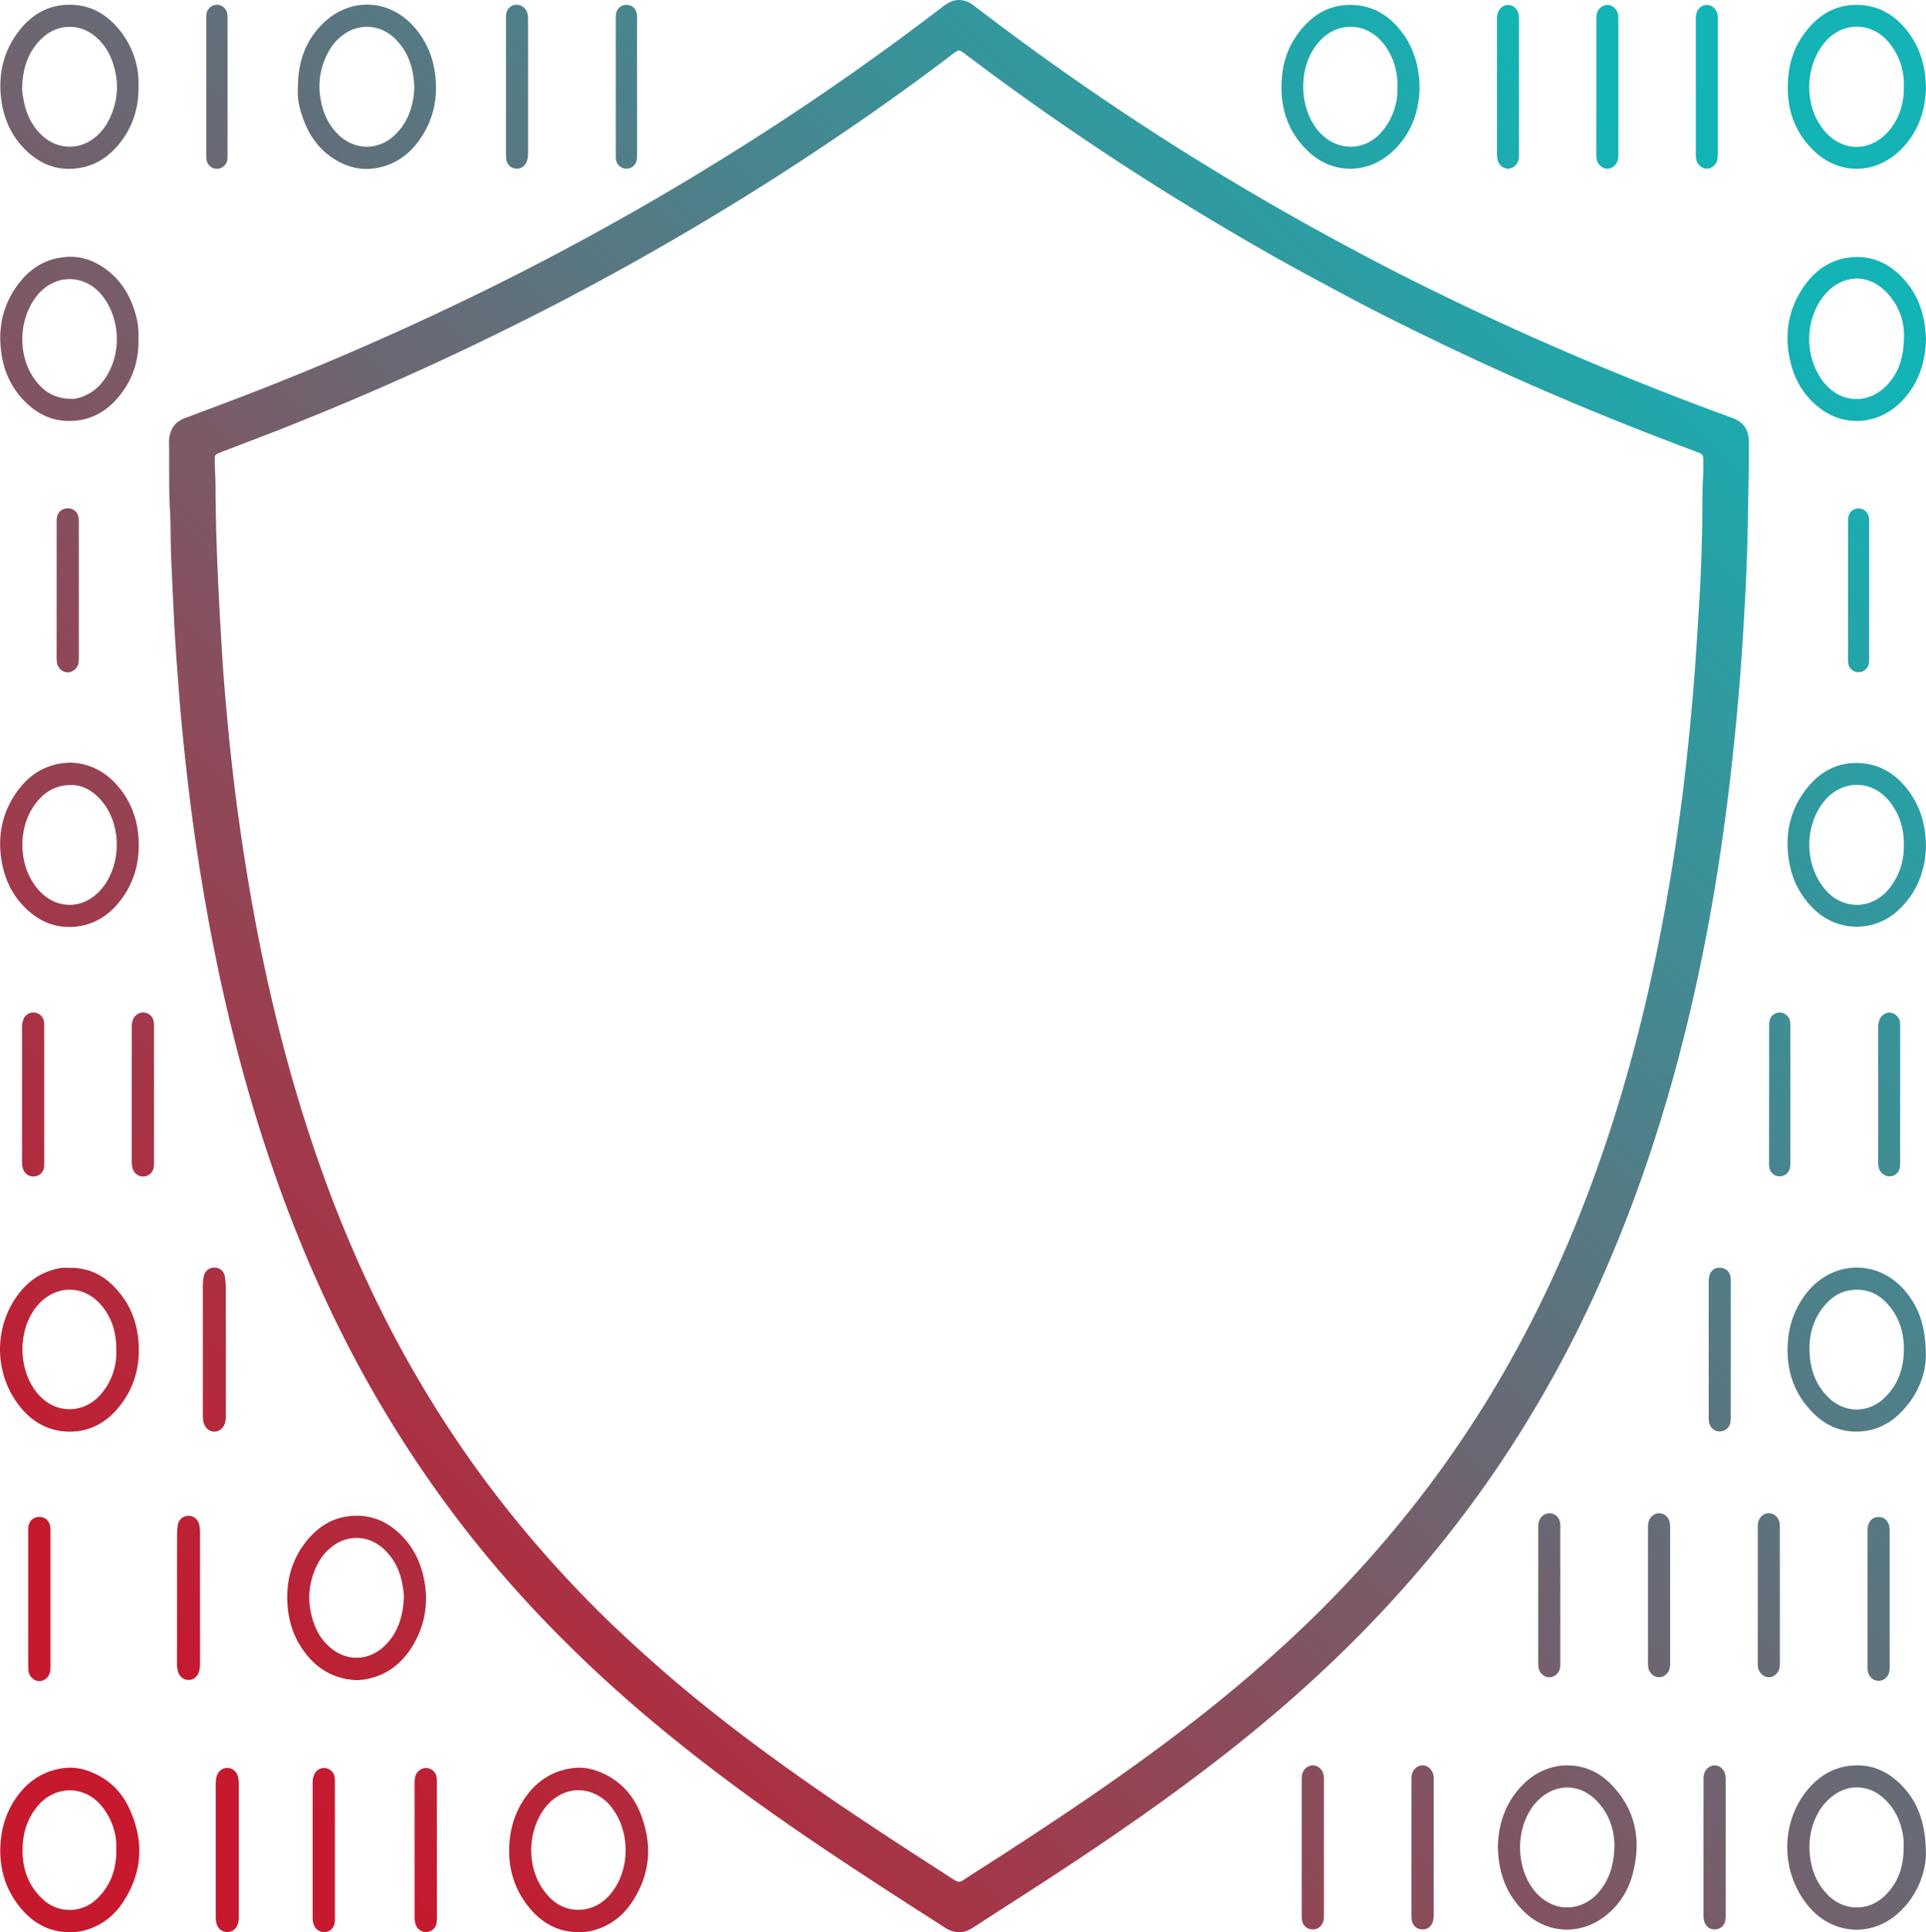 <svg xmlns="http://www.w3.org/2000/svg" xmlns:xlink="http://www.w3.org/1999/xlink" viewBox="0 0 2982.3 2992.07"><defs><style>.a{fill:url(#a);}.b{fill:url(#b);}.c{fill:url(#c);}.d{fill:url(#d);}.e{fill:url(#e);}.f{fill:url(#f);}.g{fill:url(#g);}.h{fill:url(#h);}.i{fill:url(#i);}.j{fill:url(#j);}.k{fill:url(#k);}.l{fill:url(#l);}.m{fill:url(#m);}.n{fill:url(#n);}.o{fill:url(#o);}.p{fill:url(#p);}.q{fill:url(#q);}.r{fill:url(#r);}.s{fill:url(#s);}.t{fill:url(#t);}.u{fill:url(#u);}.v{fill:url(#v);}.w{fill:url(#w);}.x{fill:url(#x);}.y{fill:url(#y);}.z{fill:url(#z);}.aa{fill:url(#aa);}.ab{fill:url(#ab);}.ac{fill:url(#ac);}.ad{fill:url(#ad);}.ae{fill:url(#ae);}.af{fill:url(#af);}.ag{fill:url(#ag);}.ah{fill:url(#ah);}.ai{fill:url(#ai);}.aj{fill:url(#aj);}.ak{fill:url(#ak);}.al{fill:url(#al);}.am{fill:url(#am);}.an{fill:url(#an);}.ao{fill:url(#ao);}.ap{fill:url(#ap);}</style><linearGradient id="a" x1="-44.35" y1="2843.65" x2="2846.93" y2="-47.63" gradientUnits="userSpaceOnUse"><stop offset="0.1" stop-color="#c6192e"/><stop offset="0.9" stop-color="#13b3b6"/></linearGradient><linearGradient id="b" x1="50.72" y1="2938.72" x2="2942" y2="47.44" xlink:href="#a"/><linearGradient id="c" x1="-336.98" y1="2551.02" x2="2554.3" y2="-340.26" xlink:href="#a"/><linearGradient id="d" x1="444.71" y1="3332.71" x2="3335.99" y2="441.43" xlink:href="#a"/><linearGradient id="e" x1="77.54" y1="2965.54" x2="2968.82" y2="74.26" xlink:href="#a"/><linearGradient id="f" x1="-727.65" y1="2160.35" x2="2163.63" y2="-730.93" xlink:href="#a"/><linearGradient id="g" x1="1208.25" y1="4096.25" x2="4099.53" y2="1204.97" xlink:href="#a"/><linearGradient id="h" x1="1432.29" y1="4320.29" x2="4323.57" y2="1429.01" xlink:href="#a"/><linearGradient id="i" x1="-1119.36" y1="1768.64" x2="1771.91" y2="-1122.64" xlink:href="#a"/><linearGradient id="j" x1="-1314.67" y1="1573.33" x2="1576.61" y2="-1317.94" xlink:href="#a"/><linearGradient id="k" x1="-1084.43" y1="1803.57" x2="1806.85" y2="-1087.71" xlink:href="#a"/><linearGradient id="l" x1="1046.6" y1="3934.6" x2="3937.88" y2="1043.32" xlink:href="#a"/><linearGradient id="m" x1="655.9" y1="3543.9" x2="3547.18" y2="652.62" xlink:href="#a"/><linearGradient id="n" x1="-323.09" y1="2564.91" x2="2568.19" y2="-326.37" xlink:href="#a"/><linearGradient id="o" x1="264.27" y1="3152.27" x2="3155.55" y2="261" xlink:href="#a"/><linearGradient id="p" x1="68.92" y1="2956.92" x2="2960.2" y2="65.64" xlink:href="#a"/><linearGradient id="q" x1="172.71" y1="3060.71" x2="3063.99" y2="169.43" xlink:href="#a"/><linearGradient id="r" x1="-52.61" y1="2835.39" x2="2838.67" y2="-55.89" xlink:href="#a"/><linearGradient id="s" x1="-224.87" y1="2663.13" x2="2666.41" y2="-228.15" xlink:href="#a"/><linearGradient id="t" x1="-167.34" y1="2720.66" x2="2723.94" y2="-170.62" xlink:href="#a"/><linearGradient id="u" x1="-926.34" y1="1961.66" x2="1964.93" y2="-929.62" xlink:href="#a"/><linearGradient id="v" x1="1011.23" y1="3899.23" x2="3902.51" y2="1007.95" xlink:href="#a"/><linearGradient id="w" x1="1096.21" y1="3984.21" x2="3987.49" y2="1092.93" xlink:href="#a"/><linearGradient id="x" x1="1322.36" y1="4210.36" x2="4213.64" y2="1319.08" xlink:href="#a"/><linearGradient id="y" x1="940.62" y1="3828.62" x2="3831.9" y2="937.34" xlink:href="#a"/><linearGradient id="z" x1="247.68" y1="3135.68" x2="3138.96" y2="244.4" xlink:href="#a"/><linearGradient id="aa" x1="326.57" y1="3214.57" x2="3217.85" y2="323.29" xlink:href="#a"/><linearGradient id="ab" x1="-477.4" y1="2410.6" x2="2413.88" y2="-480.68" xlink:href="#a"/><linearGradient id="ac" x1="-562.35" y1="2325.65" x2="2328.93" y2="-565.63" xlink:href="#a"/><linearGradient id="ad" x1="999.08" y1="3887.08" x2="3890.35" y2="995.8" xlink:href="#a"/><linearGradient id="ae" x1="-968.5" y1="1919.5" x2="1922.78" y2="-971.78" xlink:href="#a"/><linearGradient id="af" x1="1256.73" y1="4144.73" x2="4148.01" y2="1253.45" xlink:href="#a"/><linearGradient id="ag" x1="1168.88" y1="4056.88" x2="4060.16" y2="1165.61" xlink:href="#a"/><linearGradient id="ah" x1="1083.95" y1="3971.95" x2="3975.23" y2="1080.67" xlink:href="#a"/><linearGradient id="ai" x1="-124.03" y1="2763.97" x2="2767.25" y2="-127.31" xlink:href="#a"/><linearGradient id="aj" x1="-47.05" y1="2840.95" x2="2844.23" y2="-50.33" xlink:href="#a"/><linearGradient id="ak" x1="874.67" y1="3762.67" x2="3765.95" y2="871.39" xlink:href="#a"/><linearGradient id="al" x1="-200.97" y1="2687.03" x2="2690.31" y2="-204.25" xlink:href="#a"/><linearGradient id="am" x1="-1200.56" y1="1687.44" x2="1690.72" y2="-1203.84" xlink:href="#a"/><linearGradient id="an" x1="-883.52" y1="2004.48" x2="2007.76" y2="-886.8" xlink:href="#a"/><linearGradient id="ao" x1="789.66" y1="3677.66" x2="3680.94" y2="786.39" xlink:href="#a"/><linearGradient id="ap" x1="460.29" y1="3348.29" x2="3351.57" y2="457.01" xlink:href="#a"/></defs><title>rdw_data_protection_icon</title><path class="a" d="M2718,729.47c-.72,39.64-1.15,79.29-2.24,118.92q-1.31,47.43-4,94.83c-2.3,40.88-4.73,81.78-8.08,122.59q-5.52,67.18-13.08,134.2c-8.88,78.83-20.23,157.26-34.63,235.25-21.09,114.17-48.53,226.76-84.26,337.29a2198.41,2198.41,0,0,1-87.06,226.66,1855.13,1855.13,0,0,1-160.5,286.61,1824.61,1824.61,0,0,1-116.72,152.25A1901,1901,0,0,1,2067.65,2585c-53,50.24-108.63,97.42-166.25,142.28-98.46,76.66-201.68,146.45-306.57,213.88q-37.42,24.06-74.77,48.25c-5.61,3.62-11.23,7.31-17.93,8.53-10.73,2-20.37-.77-29.43-6.69-17.3-11.3-34.8-22.29-52.16-33.5-83.45-53.88-166.55-108.26-247-166.59-56.68-41.09-111.91-84-165.34-129.29a2071.8,2071.8,0,0,1-160-150.75,1799.69,1799.69,0,0,1-157.05-189A1844.83,1844.83,0,0,1,523.72,2039.5a2082,2082,0,0,1-80.82-193.67,2443.34,2443.34,0,0,1-72.23-239.15c-18.46-74.08-33.69-148.85-46.32-224.13q-14.31-85.26-24.16-171.17c-4.92-43.34-9.42-86.73-12.79-130.24-3.06-39.52-6.06-79-8-118.61-1.48-29.28-2.64-58.56-4.09-87.83-1.3-26-.54-52-2-77.93-2-35-.86-70-1.46-104.94a43,43,0,0,1,4.65-21.24c4.41-8.45,11.54-13.52,20.3-16.78q37-13.78,73.93-27.78,103.75-39.43,205.4-84Q699.3,488.12,819.17,427.1q120.17-61.5,236.38-130.24,102.33-60.76,201.21-127Q1365.95,96.6,1470.27,16.5c10.66-8.17,21.81-12.69,35.28-8.26,4.84,1.6,9,4.37,13,7.4,40.57,30.9,81.49,61.31,123,90.86q96.18,68.37,196,131.31,90.14,56.71,183,108.89c31.08,17.45,62.45,34.42,93.89,51.23,44.67,23.9,89.94,46.67,135.53,68.76q119.22,57.76,241.56,108.68,99.73,41.42,201.18,78.46c16.78,6.15,25,17.72,25.3,35.64C2718.22,702.8,2718.05,716.14,2718,729.47Zm-70.4,6.86c0-5,0-10,0-15-.09-10.84-.42-11.36-10.64-15.17q-80.09-29.91-159.15-62.42-125.31-51.57-247.28-110.57c-46.5-22.49-92.77-45.47-138.29-69.92-34.34-18.45-68.81-36.69-102.78-55.81q-95.82-54-188.88-112.63-126.52-79.73-247.07-168.16c-17.22-12.59-34.15-25.57-51.31-38.24-6.78-5-7.43-4.87-14.09-.3-1.65,1.14-3.21,2.39-4.8,3.6q-85.63,65-174.71,125.18-111.7,75.81-228,144.42-99.92,58.95-202.75,112.57-89.62,46.51-181.19,89.18Q580.59,617,461.75,664.45c-36.19,14.49-72.73,28.11-109.09,42.19-10.05,3.89-10.23,4-10.06,14.39.21,12.65,1.16,25.29,1.22,37.94.22,48.32,1.7,96.58,3.87,144.85,1.69,37.6,3.91,75.16,6.16,112.73,2.23,37.24,5.43,74.4,8.92,111.53q6.53,69.63,15.93,139c9.62,70,21,139.67,35.13,208.91,23.59,115.76,53.95,229.62,93.58,341A2000.46,2000.46,0,0,0,590,2015.24a1769.43,1769.43,0,0,0,135.72,234.18c54.86,79.84,116.29,154.29,183.4,224.08q33.61,35,69.19,67.93,40.26,37.47,82.17,73c50.46,42.57,102.8,82.73,156.28,121.42,88.34,63.91,179.79,123.17,271.44,182.15,4.9,3.16,8.68,3.35,13.56.05,12.7-8.58,25.69-16.73,38.59-25,108.24-69.58,215.23-141,316.88-220a2208.2,2208.2,0,0,0,172-147.88,1808.72,1808.72,0,0,0,153-166,1726.32,1726.32,0,0,0,133.25-188.39A1823.9,1823.9,0,0,0,2430.06,1950c36.77-84.1,67.54-170.36,93.35-258.4,25.05-85.45,45.23-172.06,61.61-259.58q19.77-105.65,32.48-212.35,10.24-86.31,16.79-173c2.71-36.53,4.81-73.09,7.14-109.63,2.06-32.23,3.14-64.53,4-96.82C2646.43,805.62,2645.39,770.94,2647.64,736.33Z" transform="translate(-10.09 -6.5)"/><path class="b" d="M117.82,2998.57c-33.22-.08-58.9-15.45-78.6-40.87-22.58-29.14-31.29-62.71-28.11-99.45,2.37-27.27,11.46-51.93,28.29-73.55,17.57-22.58,40.49-36.29,69-40.14,16.32-2.2,31.85,1.16,46.74,7.72,24.86,11,43.12,29.3,54.54,53.47,24.24,51.33,21.58,101.54-10.77,148.78a100.59,100.59,0,0,1-62.17,42.34C130.49,2998.31,124.19,2998.45,117.82,2998.57Zm72.41-129.15c.71-21.8-5.89-43.7-20.38-63.11-18.24-24.43-47.53-33.55-74.29-23-11.41,4.48-20.73,11.93-28.38,21.45-12.91,16.06-19.83,34.59-21.58,55-2.91,33.88,5.16,64.05,30.9,88a60.46,60.46,0,0,0,82.57.25C181.27,2927.38,190.64,2901.58,190.23,2869.42Z" transform="translate(-10.09 -6.5)"/><path class="c" d="M118,1969.79c35-.47,60.91,16.52,81,43.56,15.68,21.1,23.67,45.2,25.61,71.45,2.89,39-7.39,74-33,103.69-19.7,22.85-45.11,35.65-75.45,35-29.49-.58-54.15-13.59-73-36.09-40.36-48-44.08-118.12-9.19-170.36,15.73-23.55,37-40,65.24-46a42.91,42.91,0,0,1,6.88-1.2C110,1969.64,114,1969.79,118,1969.79Zm72.17,127c0-24.92-5.46-44.07-17.35-61.38-30.39-44.25-81.65-39.65-108.73-2.17s-25.44,96.19,4.32,131.45c27.74,32.88,73.53,32,100.18-1.85A98.71,98.71,0,0,0,190.19,2096.79Z" transform="translate(-10.09 -6.5)"/><path class="d" d="M905.82,2998.57c-33.18-.18-58.9-15.47-78.61-40.9-22.57-29.14-31.29-62.71-28.09-99.44,2.4-27.64,11.7-52.58,28.92-74.34,17.75-22.44,40.86-35.92,69.38-39.44,16.31-2,31.87,1.47,46.65,8.29,28.79,13.27,48,35.76,58.91,64.9,18.1,48.17,13.54,94.35-16,136.93-15.14,21.79-35.94,36.29-62.2,42.3C918.49,2998.3,912.2,2998.44,905.82,2998.57Zm-1-34.58c22,.12,41.27-10.52,55.39-30.67,26.07-37.21,24.65-92.52-3.3-128.29-19.24-24.62-50.47-33-76.69-20.41a71.38,71.38,0,0,0-25.47,20.52C827,2840.42,825,2895.65,851,2932.53,863.93,2950.93,881,2963.69,904.87,2964Z" transform="translate(-10.09 -6.5)"/><path class="e" d="M563.11,2608.36c-31.86-1.27-57-14-76.63-37.43-19.05-22.67-29-49-31.15-78.51-2.69-36.73,6-70.21,29.1-99.11,20.67-25.83,47.34-40.67,81.27-39.57,23.63.76,43.91,10.08,61.26,25.89,22.85,20.81,35.57,47.12,40.64,77.22,5.63,33.36.31,65.17-16.35,94.59-16.93,29.88-41.53,50-76.31,55.75C570.69,2607.89,566.34,2608.05,563.11,2608.36Zm72.35-126.74c.39-6.75-1-13.34-2-19.88-3.58-22-12.66-41.27-29.28-56.61-23.42-21.6-56.61-22.76-81.16-2.61a78.86,78.86,0,0,0-19.84,23.57c-17.17,31.93-18.52,64.81-5.49,98.37a83.77,83.77,0,0,0,20.5,30.46c26.48,25.29,62.54,25,88.56-.75C626.92,2534.19,633.82,2508.93,635.46,2481.62Z" transform="translate(-10.09 -6.5)"/><path class="f" d="M119.55,1187.44c31.11,1.17,56.48,15.44,76.18,40.09,18,22.52,27.13,48.52,28.91,77.31,2.3,37.13-7.08,70.58-30.76,99.54-17.89,21.89-41,35.18-69.26,37.38-28.05,2.17-52.32-7.78-72.82-26.83-22.36-20.78-34.79-47-39.48-76.72-6.14-38.88,1.58-75.07,24.92-107C57.18,1203.91,84,1188.18,119.55,1187.44Zm1.65,34.68c-19.3,0-33,5.86-44.87,16.52-37.9,34-42.5,100.71-9.79,142.17,28.92,36.66,75.57,35.72,103.74-1.43,27.12-35.75,27.64-92.27.8-128.12C157.9,1233.66,140.8,1222.52,121.2,1222.12Z" transform="translate(-10.09 -6.5)"/><path class="g" d="M2329.43,2865.29c1.1-36.5,12.85-70.76,41.82-98.12,37.88-35.77,94.5-36.13,131.62.54,39.74,39.27,49.29,87,35.55,140-6.68,25.74-20.16,47.77-41.18,64.69-39.1,31.47-91.2,29.48-127.31-5.63C2342.19,2939.78,2330,2906,2329.43,2865.29Zm180.53-2.76c-.63-23-8.25-48.42-29.07-68.89-28.56-28.08-67.88-24.21-93.22,5.12-27.67,32-30.72,83.15-12.11,119.47,8.4,16.41,20.38,29.57,37.64,37.16,25.1,11,55,3,73.55-20C2502.65,2915.71,2509.82,2893,2510,2862.53Z" transform="translate(-10.09 -6.5)"/><path class="h" d="M2992.26,2878.84c-.86,27.46-12.37,61.2-40.09,87.78-43.5,41.72-106.53,36-143.46-10.3-40.66-51-41.53-124-2.63-174.54,18.8-24.42,43.34-39.55,74.52-41.37,26.21-1.53,49.15,7.81,68.44,25.37C2977.94,2792.1,2992.36,2826.92,2992.26,2878.84Zm-34.52-11.78c0-3.67.35-7.37,0-11-3-27.19-13.08-50.8-35-68.27-20.56-16.38-47.93-17.85-69.95-3.47a82.82,82.82,0,0,0-28.5,31.53c-10.84,20.78-14.18,43-11.38,65.95,2.76,22.73,11.36,43.14,27.85,59.53,25.18,25,62.48,25.41,88,.76C2949.81,2921.64,2958,2895.89,2957.74,2867.06Z" transform="translate(-10.09 -6.5)"/><path class="i" d="M224.53,529.73c.89,32.13-7.42,60.24-25.68,84.84-21,28.37-48.67,45-85.18,43.79-22.24-.76-41.47-9.24-58.1-23.6-24.23-20.92-38.06-47.88-43-79.14C5.88,513.36,15,474.71,42.43,441.34c18.67-22.73,43.11-35.6,72.59-37.09,21.69-1.09,41.34,6.18,58.83,18.94,23.9,17.42,38.07,41.39,46.06,69.42A114.88,114.88,0,0,1,224.53,529.73ZM120.74,624.12c6.67.48,15.78-2.2,24.57-6.69,12.55-6.41,22-16.11,29.41-27.79,23.21-36.66,21.41-87.26-4.11-122.45-26.9-37.1-75.59-38.07-103.86-2.07-28,35.7-29.69,91.25-3.45,128.17C76.47,611.83,93.64,624,120.74,624.12Z" transform="translate(-10.09 -6.5)"/><path class="j" d="M224.61,139.6c.48,35-9.49,64.75-30.59,90.49-18.15,22.13-41.49,35.63-70.2,37.67-27.72,2-51.76-8-71.87-26.84-25-23.39-37.43-52.81-40.59-86.63-3.32-35.65,4.85-68.37,26-97.12,20.24-27.51,47.31-43.88,82.45-43.3,31.85.52,56.77,15.62,76.06,40C216,79.38,225.4,108.77,224.61,139.6ZM44.42,140.86c-.41,6.75.95,13.32,2.1,19.86,3.84,21.93,12.92,41.17,29.65,56.39,23.34,21.24,57.08,22.13,81.25,2a81,81,0,0,0,20.13-24.6c16.63-31.71,17.95-64.27,4.74-97.43a86.13,86.13,0,0,0-23.47-33.13c-24.7-21.76-59.49-21-83.4,1.48C53.58,85.93,45.49,111.91,44.42,140.86Z" transform="translate(-10.09 -6.5)"/><path class="k" d="M471.37,144.82C471,103.69,482.43,71.33,508,45,551.92-.15,617.53,4.13,656.2,54c16.84,21.69,25.91,46.25,28.35,73.48,3.32,37.08-5.6,70.77-28.38,100.28-17.68,22.91-41,36.74-70,39.93-19.19,2.11-37.16-2.74-53.75-12.07-24.17-13.58-40.55-34.18-50.79-59.68C474.44,178.11,470.05,159.7,471.37,144.82Zm180.3-2.18c-1-32.4-10.31-58.49-32.58-78.68-19.45-17.64-47.81-21.11-70.54-8.06a77.22,77.22,0,0,0-29.62,30.42c-13.52,24.65-17.4,50.87-11.55,78.33,4.19,19.63,12.59,37.1,27.47,51.16,25.29,23.89,61.29,23.93,86.46-.1C642.68,195.3,650.36,169.38,651.67,142.64Z" transform="translate(-10.09 -6.5)"/><path class="l" d="M2992.21,2107.31c-.73,28.34-13.05,62.15-41.48,89.14-18.16,17.25-40.12,26.7-64.91,27s-47.17-8.83-65.27-26c-33.49-31.78-46.07-71.51-41.67-116.87a134.38,134.38,0,0,1,30.23-73.71c40-48.8,109.88-51.26,152.37.44C2982.27,2032.58,2992.29,2063.17,2992.21,2107.31Zm-34.08-10c.45-22.66-4.87-43.79-17.93-62.31-12.54-17.79-28.72-30.18-51.84-31.19-24.28-1.07-42.26,9.91-56.26,28.44-16,21.14-21.57,45.47-19.85,71.53,1.77,26.86,11,50.44,31.42,69,24.32,22.09,59,21.92,83.19-.42C2948.83,2152,2957.68,2126.43,2958.13,2097.28Z" transform="translate(-10.09 -6.5)"/><path class="m" d="M2992.39,1317.65c-1.13,36.68-13.47,71-42.87,98.38a94,94,0,0,1-128,.79c-24.75-22.59-38.09-50.73-42.25-83.74-4.57-36.28,2.82-69.85,23.9-99.59,20.14-28.41,47.39-46.15,83.36-45.42,34,.7,60.21,17.25,79.87,44.43C2984.2,1257.09,2992,1284.92,2992.39,1317.65Zm-34.29-3.2c.3-23.17-5.85-44.5-19.63-63.57-27.37-37.89-76.87-38.73-105.25-1.7-29,37.93-28.68,94.31.87,132.2,27.37,35.08,74.78,35.21,102,.24C2951.5,1361.94,2958.55,1339.52,2958.1,1314.45Z" transform="translate(-10.09 -6.5)"/><path class="n" d="M2208.33,143.33c-1.23,36.67-12.95,71-42.24,98-38.15,35.22-92.19,35.52-130-.11-33.79-31.81-45.16-71.79-40.87-117.09,2.09-22,8.94-42.42,21.27-60.66,20.8-30.8,48.78-50.41,87.23-49.35,33.56.93,59.38,17.62,78.8,44.48C2200.27,83.21,2207.79,111.09,2208.33,143.33Zm-34.23-2.84c.33-23.53-6-45.16-20.19-64.39-27.42-37.19-76.4-37.53-104.72-1-29.69,38.31-27.07,97.65.77,132.35s74.88,35.23,102.16.22C2167.46,188,2174.58,165.6,2174.1,140.49Z" transform="translate(-10.09 -6.5)"/><path class="o" d="M2992.37,531.67c-.83,34.86-10.79,66.47-34.27,92.65-34.51,38.5-86.68,44.81-126.31,17-28.55-20-44.4-48.08-50.94-81.75-7.91-40.69,0-78.31,24.16-111.9,19.15-26.61,45.53-42.24,78.58-43.14,24.8-.67,46.95,8.39,65.49,25.35C2979,457.25,2991.24,492.08,2992.37,531.67Zm-34.12-4.93c.71-20.6-6.59-44.34-23.58-63.87-31.76-36.5-72.62-29.27-96.81-2.62-33.39,36.77-35,97.26-5,136.74,26.06,34.29,70,36.9,99.46,5.55C2950.83,582.87,2958.16,558.81,2958.25,526.74Z" transform="translate(-10.09 -6.5)"/><path class="p" d="M2992.34,142.43c-1.21,37.35-12.85,71.68-42.1,98.74-38.53,35.64-92.28,35.44-130,.15-34.17-32-45.58-72.31-40.89-118,2.22-21.57,8.86-41.74,21-59.72,20.8-30.78,48.7-50.49,87.13-49.48,34,.9,60,17.82,79.45,45.12C2984.38,83.69,2991.69,111.28,2992.34,142.43Zm-34.25-2.09a100.81,100.81,0,0,0-20.64-64.88c-27.38-36.62-76.12-36.9-104-.67-27.42,35.64-29.22,89.41-4.26,126.58,28.73,42.78,80.68,43.57,110.54,1.52C2952.91,184.36,2958.56,163.43,2958.09,140.34Z" transform="translate(-10.09 -6.5)"/><path class="q" d="M379.81,2872.53v98.83c0,4.66.09,9.33-1.22,13.87-2.36,8.23-8.68,13.19-16.67,13.16s-14.26-5-16.57-13.31a44,44,0,0,1-1.16-11.88q0-101.32,0-202.65c0-5,.23-10,1.94-14.77,2.58-7.16,8.72-11.49,15.94-11.45s13.31,4.41,15.84,11.6c1.8,5.09,1.91,10.43,1.91,15.78Q379.79,2822.11,379.81,2872.53Z" transform="translate(-10.09 -6.5)"/><path class="r" d="M319.81,2481.13q0,49,0,98c0,5.35,0,10.69-1.53,15.87-2.45,8.21-9.08,13.31-16.82,13-7.41-.25-13.47-5.22-15.79-13.09a48.68,48.68,0,0,1-1.5-13.87q0-99,.08-197.92a87.3,87.3,0,0,1,1.42-15.9,16.47,16.47,0,0,1,15.36-13.4,17,17,0,0,1,17.21,12.48c1.47,5.17,1.57,10.52,1.57,15.87Q319.79,2431.65,319.81,2481.13Z" transform="translate(-10.09 -6.5)"/><path class="s" d="M324.19,2097.33q0-48,0-95.9a93.9,93.9,0,0,1,1.36-17.9c1.71-8.86,8.22-14.16,16.78-14s14.92,5.69,16.13,14.66a144,144,0,0,1,1.31,18.9q.13,95.91.06,191.8c0,5,.06,10-1.27,14.89-2.23,8.15-8.76,13.6-16.37,13.7-7.94.11-14.7-5.63-16.87-14.33-1.14-4.57-1.11-9.24-1.11-13.9Q324.21,2146.27,324.19,2097.33Z" transform="translate(-10.09 -6.5)"/><path class="t" d="M53.74,2482V2381c0-3-.12-6,.17-9,1-10,7.49-16.27,16.79-16.42,9.7-.15,16.48,6.36,17.42,16.83.21,2.32.14,4.66.14,7q0,103,0,206a55.77,55.77,0,0,1-.41,9c-1.44,8.91-8.91,15.52-17,15.4s-15.44-6.85-16.71-15.81a72,72,0,0,1-.33-10Q53.72,2533,53.74,2482Z" transform="translate(-10.09 -6.5)"/><path class="u" d="M97.79,920.06q0-51,0-101.9a66.15,66.15,0,0,1,.39-10c1.36-8.78,7.83-14.32,16.45-14.48,9-.16,15.82,5.56,17.19,14.78a61,61,0,0,1,.34,9q0,102.9,0,205.81a52.23,52.23,0,0,1-.57,9.94c-1.6,8.37-9,14.59-16.77,14.51s-15-6.42-16.51-14.81a63.39,63.39,0,0,1-.52-11Q97.77,971,97.79,920.06Z" transform="translate(-10.09 -6.5)"/><path class="v" d="M2025.72,2867.67q0-50.93,0-101.86a68.94,68.94,0,0,1,.37-10c1.33-8.91,8.75-15.61,16.87-15.58s15.41,6.77,16.79,15.7a52.8,52.8,0,0,1,.36,8q0,103.36,0,206.74c0,3.65.07,7.32-1,10.89-2.64,8.76-9.22,13.46-17.87,12.69-8.09-.72-14-6.27-15.19-14.73a70.4,70.4,0,0,1-.35-10Q2025.7,2918.6,2025.72,2867.67Z" transform="translate(-10.09 -6.5)"/><path class="w" d="M2195.69,2867.74q0-50.43,0-100.86a91.94,91.94,0,0,1,.23-10c1-9.47,8.42-16.63,16.91-16.64s15.79,7.12,17,16.62a56,56,0,0,1,.24,7q0,103.35,0,206.71a45.54,45.54,0,0,1-.8,9.91c-2.11,9.42-9,14.51-18,13.75-8.45-.72-14.36-6.63-15.35-15.67a91.94,91.94,0,0,1-.23-10Q2195.66,2918.17,2195.69,2867.74Z" transform="translate(-10.09 -6.5)"/><path class="x" d="M2682.17,2867.94q0,50.92,0,101.83a61.31,61.31,0,0,1-.57,10.94c-1.45,7.87-7.39,12.92-15.18,13.5-8,.6-14.06-3.38-17-11.06a29.41,29.41,0,0,1-1.53-10.8q0-105.33.05-210.65a32.74,32.74,0,0,1,.79-7.91c1.94-7.84,9.18-13.61,16.55-13.49s14.55,6,16.2,13.9a53,53,0,0,1,.71,10.92Q2682.21,2816.52,2682.17,2867.94Z" transform="translate(-10.09 -6.5)"/><path class="y" d="M2690.13,2096.61q0,51,0,101.92a56.15,56.15,0,0,1-.66,10.94,16.7,16.7,0,0,1-32.8.36,40.31,40.31,0,0,1-.75-8.93q0-104.42,0-208.84a41.52,41.52,0,0,1,.77-8.92c2-9,8.35-13.82,17.18-13.42,8.63.39,14.76,6,15.94,15a77.13,77.13,0,0,1,.3,10Q2690.14,2045.65,2690.13,2096.61Z" transform="translate(-10.09 -6.5)"/><path class="z" d="M528.63,2871.58q0,51,0,101.92c0,3,.11,6-.14,9-.72,8.58-6.24,14.7-14,15.78-8.37,1.17-15.81-3.42-18.71-11.66a35.29,35.29,0,0,1-1.61-11.83q0-102.9,0-205.82a36.85,36.85,0,0,1,2.15-13.74c2.91-7.36,10-11.67,17.34-10.74a16.42,16.42,0,0,1,14.62,14.23,70.4,70.4,0,0,1,.36,10Q528.64,2820.12,528.63,2871.58Z" transform="translate(-10.09 -6.5)"/><path class="aa" d="M686.56,2872.07q0,51,0,101.9a70.4,70.4,0,0,1-.36,10,16.36,16.36,0,0,1-14.52,14.3c-7.93,1-15-3.47-17.9-11.36a34,34,0,0,1-1.69-11.8q0-103.9,0-207.8a34,34,0,0,1,1.41-10.85c2.56-7.71,9.92-12.73,17.57-12a16.59,16.59,0,0,1,15.17,14.8,79,79,0,0,1,.31,10Q686.58,2820.63,686.56,2872.07Z" transform="translate(-10.09 -6.5)"/><path class="ab" d="M248.53,1701.41q0,50.92,0,101.85a82.83,82.83,0,0,1-.28,10c-1,8.46-6.84,14.17-14.88,15s-14.89-3.73-17.68-11.68a32.5,32.5,0,0,1-1.57-10.82q0-104.34,0-208.69c0-4.71.54-9.3,2.83-13.53,3.56-6.57,10.58-10.14,17.47-8.88,7.36,1.35,12.63,6.53,13.72,14a68.86,68.86,0,0,1,.38,10Q248.54,1650,248.53,1701.41Z" transform="translate(-10.09 -6.5)"/><path class="ac" d="M78.6,1702.1q0,50.94,0,101.87c0,3,.11,6-.18,9-.81,8.36-6.51,14.24-14.56,15.26a16.56,16.56,0,0,1-17.6-10.33c-1.73-4-2.1-8.37-2.1-12.72q0-103.36,0-206.73a34.57,34.57,0,0,1,2.34-13.69,16.53,16.53,0,0,1,31.65,3.54,64.73,64.73,0,0,1,.42,10Q78.61,1650.17,78.6,1702.1Z" transform="translate(-10.09 -6.5)"/><path class="ad" d="M2391.94,2477q0-51,0-101.94a54.5,54.5,0,0,1,.69-10.93c1.8-8.76,9.68-14.75,18-14.19,8.06.55,14.28,6.88,15.36,15.8a60.25,60.25,0,0,1,.2,7q0,103.94,0,207.87a46.12,46.12,0,0,1-.56,9c-1.69,8.56-8.8,14.45-16.84,14.29-7.41-.14-14.49-6-16.15-14a54.5,54.5,0,0,1-.72-10.93Q2391.9,2528,2391.94,2477Z" transform="translate(-10.09 -6.5)"/><path class="ae" d="M827.82,140.79q0,49.44,0,98.88c0,5.34,0,10.67-1.72,15.81-2.71,8.26-9.65,13.13-17.24,12.2-8.57-1.06-14.31-7-15.1-16-.27-3-.16-6-.16-9q0-101.88,0-203.75a82.94,82.94,0,0,1,.27-10c1-8.49,6.92-14.29,14.87-15a17.22,17.22,0,0,1,17.56,12c1.63,4.82,1.49,9.84,1.49,14.84Z" transform="translate(-10.09 -6.5)"/><path class="af" d="M2936.13,2481.91q0,50.94,0,101.87a66.48,66.48,0,0,1-.5,10.95c-1.45,8.57-8.47,14.6-16.52,14.65s-15.13-5.91-16.71-14.44a49.42,49.42,0,0,1-.51-9q0-103.38,0-206.75c0-4-.06-8,1.33-11.84,2.72-7.55,8.09-11.57,15.68-11.6s13,3.89,15.82,11.41c1.54,4.17,1.41,8.5,1.41,12.82Q2936.14,2431,2936.13,2481.91Z" transform="translate(-10.09 -6.5)"/><path class="ag" d="M2766.14,2476.93q0,50.45,0,100.89a68.8,68.8,0,0,1-.47,10.95c-1.39,8.46-8.52,14.84-16.29,15.05-8.09.21-15.57-6.41-17.11-15.3a35,35,0,0,1-.38-6q0-105.39,0-210.77c0-3.68.17-7.32,1.56-10.81,2.67-6.67,8.47-10.91,15.21-11.07,7.11-.16,13.31,4.24,16,11.31,1.6,4.16,1.45,8.5,1.45,12.82Q2766.14,2425.48,2766.14,2476.93Z" transform="translate(-10.09 -6.5)"/><path class="ah" d="M2596.2,2477.35q0,50.94,0,101.88a51.59,51.59,0,0,1-.77,10.92c-1.73,7.89-9,13.71-16.38,13.7s-14.57-5.85-16.34-13.76a45.47,45.47,0,0,1-.76-9.91q-.06-103.38,0-206.77a46.07,46.07,0,0,1,.57-8.95c1.69-8.54,8.79-14.62,16.64-14.58,8.07,0,14.9,5.88,16.48,14.64a61.3,61.3,0,0,1,.55,10.94Q2596.23,2426.4,2596.2,2477.35Z" transform="translate(-10.09 -6.5)"/><path class="ai" d="M2482,140q0-50.43,0-100.84a56.05,56.05,0,0,1,.66-10.93c1.59-7.95,8.65-13.92,16-14.09,7.72-.18,15.15,6.05,16.79,14.42a46.81,46.81,0,0,1,.54,9q0,103.34,0,206.67a52.93,52.93,0,0,1-.35,8c-1.36,8.9-8.78,15.67-16.84,15.57s-15.34-7-16.55-15.92a75.08,75.08,0,0,1-.31-10Q2482,190.91,2482,140Z" transform="translate(-10.09 -6.5)"/><path class="aj" d="M2636,141q0-50.91,0-101.83a56.84,56.84,0,0,1,.65-10.93c1.58-8,8.63-13.93,16-14.12,7.71-.19,15.16,6,16.8,14.4a46,46,0,0,1,.55,8.94q0,103.34,0,206.67a48.43,48.43,0,0,1-.52,8.94c-1.56,8.37-8.94,14.7-16.63,14.62s-15-6.49-16.38-14.91a67.52,67.52,0,0,1-.5-10.94Q2635.93,191.45,2636,141Z" transform="translate(-10.09 -6.5)"/><path class="ak" d="M2952.35,1701.44q0,51,0,101.93a80.93,80.93,0,0,1-.29,10c-1,8.11-6.54,13.67-14.1,14.64a17,17,0,0,1-18-11.26,33.31,33.31,0,0,1-1.72-11.81q0-102.93,0-205.85a36.41,36.41,0,0,1,2.21-13.73c2.64-6.6,9.9-11.31,16.46-10.8,6.83.52,13.89,6.89,15.05,14a63.63,63.63,0,0,1,.4,10q0,51.46,0,102.92Z" transform="translate(-10.09 -6.5)"/><path class="al" d="M2362.12,141q0,50.92,0,101.83c0,4,.29,8-.84,11.91-2.12,7.34-8.94,12.89-15.95,13s-13.68-5.13-16-12.72c-1.2-3.88-1.24-7.87-1.24-11.87q0-102.33,0-204.66c0-4.34.11-8.66,1.61-12.8,2.55-7,9.08-11.73,15.89-11.52,7,.21,13.12,5,15.47,12.13,1.27,3.89,1.07,7.89,1.08,11.88Q2362.13,89.57,2362.12,141Z" transform="translate(-10.09 -6.5)"/><path class="am" d="M329.49,140.45q0-51.42,0-102.84a55.24,55.24,0,0,1,.65-10.93,16.21,16.21,0,0,1,31.66-.07,46.91,46.91,0,0,1,.66,9.93q.06,104.34,0,208.68a52.29,52.29,0,0,1-.45,8.95,16.25,16.25,0,0,1-32.09.07,65.4,65.4,0,0,1-.48-11q0-51.42,0-102.84Z" transform="translate(-10.09 -6.5)"/><path class="an" d="M996.52,141q0,51.48,0,103a63.8,63.8,0,0,1-.41,10,16.25,16.25,0,0,1-32.09.12,47,47,0,0,1-.41-8q0-105,0-209.91a51.67,51.67,0,0,1,.33-8c1.34-8.64,8.28-14.48,16.61-14.22s14.92,6.43,15.76,15.08c.29,3,.18,6,.18,9q0,51.48,0,103Z" transform="translate(-10.09 -6.5)"/><path class="ao" d="M2749.5,1702q0-51.43,0-102.89a79,79,0,0,1,.3-10,16.26,16.26,0,0,1,16.27-14.62c8.18.08,15,6.32,16,14.9a74.65,74.65,0,0,1,.26,9q0,102.9,0,205.8a57.75,57.75,0,0,1-.6,10.94,16.25,16.25,0,0,1-32.05-1.25,85.06,85.06,0,0,1-.26-10q0-50.94,0-101.9Z" transform="translate(-10.09 -6.5)"/><path class="ap" d="M2871.63,921q0-51.5,0-103a69.08,69.08,0,0,1,.36-10c1.23-8.34,7.59-13.91,15.65-14.08,8.44-.18,15.14,5.6,16.4,14.38a55.83,55.83,0,0,1,.31,8q0,104.49,0,209a54.41,54.41,0,0,1-.33,8,16.16,16.16,0,0,1-32.11-.3,79.11,79.11,0,0,1-.31-10q0-51,0-102Z" transform="translate(-10.09 -6.5)"/></svg>